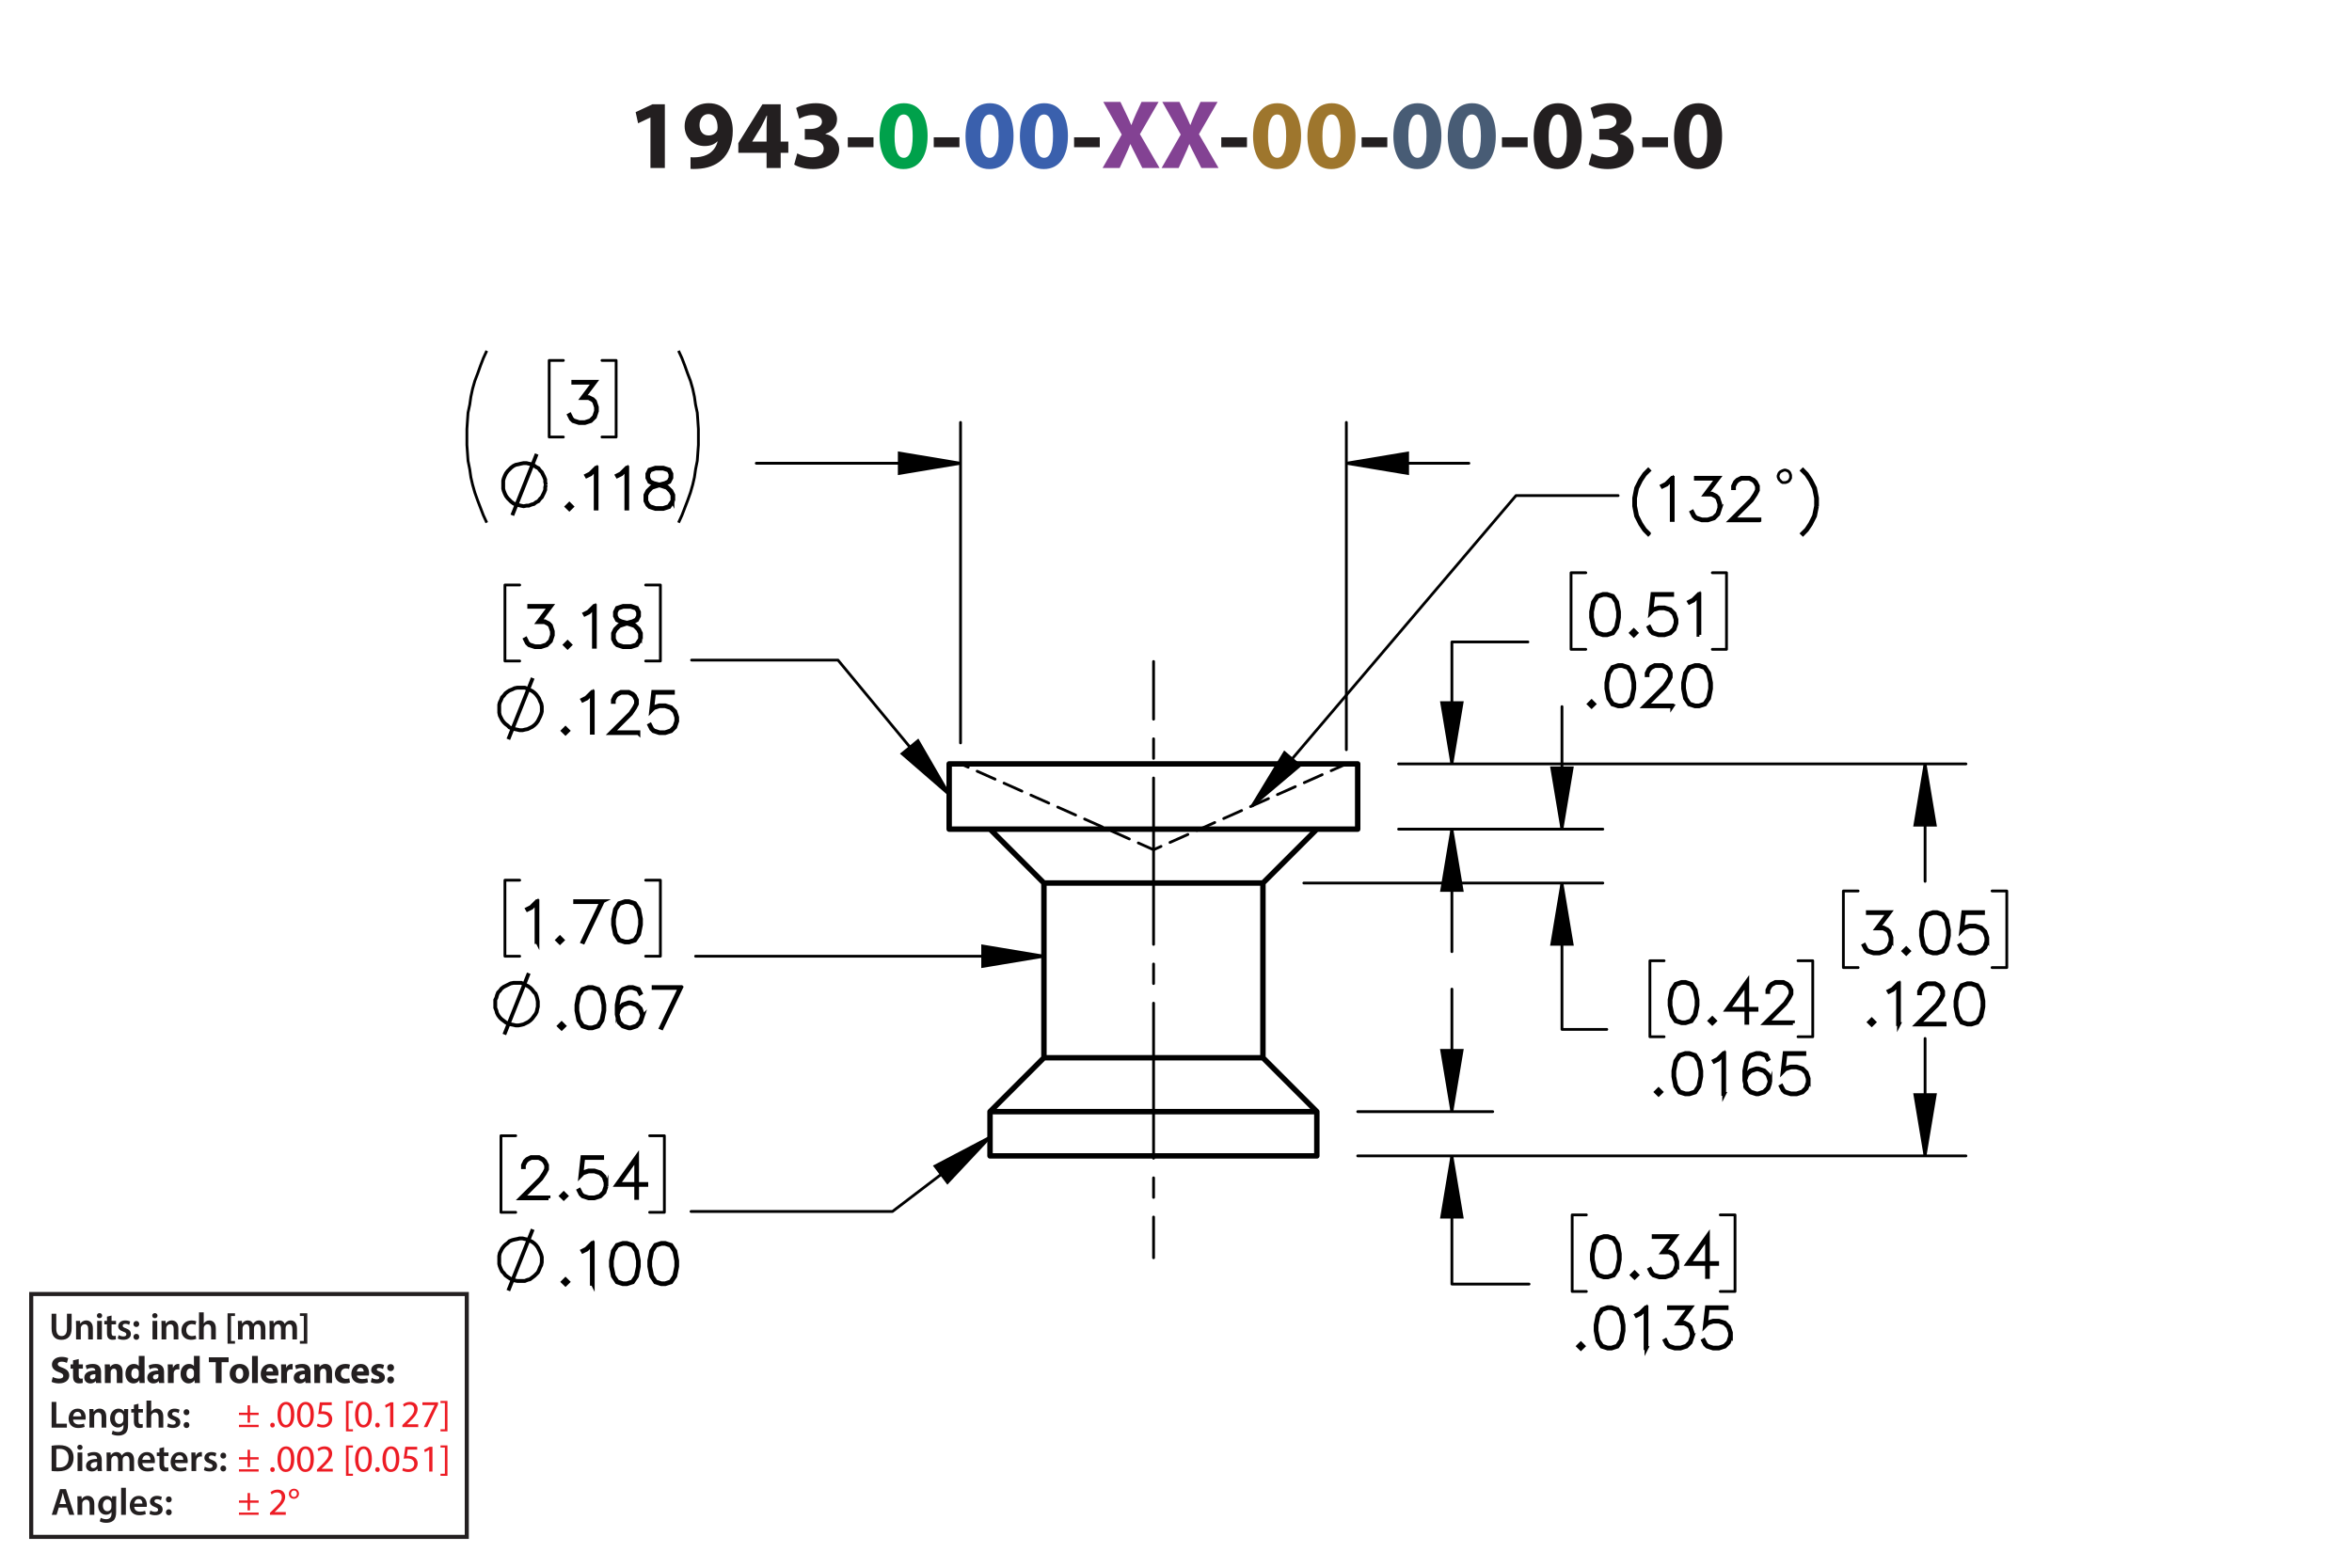 <?xml version="1.0" encoding="UTF-8"?><svg id="Layer_1" xmlns="http://www.w3.org/2000/svg" viewBox="0 0 432 288"><defs><style>.cls-1{stroke-dashoffset:35.712px;}.cls-1,.cls-2,.cls-3,.cls-4,.cls-5,.cls-6,.cls-7,.cls-8,.cls-9,.cls-10,.cls-11,.cls-12{stroke:#000;}.cls-1,.cls-2,.cls-3,.cls-4,.cls-5,.cls-7,.cls-8,.cls-9,.cls-10,.cls-11,.cls-13,.cls-12{fill:none;}.cls-1,.cls-3,.cls-4,.cls-5,.cls-8,.cls-9,.cls-10,.cls-11,.cls-12{stroke-linecap:round;stroke-linejoin:round;}.cls-1,.cls-4,.cls-5,.cls-7,.cls-8,.cls-9,.cls-10,.cls-11,.cls-12{stroke-width:.51px;}.cls-1,.cls-5,.cls-10,.cls-11{stroke-dasharray:0 0 0 0 43.2 3.6 3.6 3.6;}.cls-14{fill:#834293;}.cls-2{stroke-width:.7px;}.cls-2,.cls-6,.cls-7{stroke-miterlimit:10;}.cls-15{fill:#9e762d;}.cls-4{stroke-dashoffset:.216px;}.cls-4,.cls-8,.cls-12{stroke-dasharray:0 0 3.6 1.8;}.cls-5{stroke-dashoffset:33.84px;}.cls-6{stroke-width:.7px;}.cls-16{fill:#485c75;}.cls-17{fill:#00a14b;}.cls-8{stroke-dashoffset:2.1px;}.cls-18{fill:#ed1c24;}.cls-11{stroke-dashoffset:33.192px;}.cls-19{fill:#231f20;}.cls-20{fill:#3a60ad;}.cls-13{stroke:#231f20;stroke-width:.75px;}</style></defs><g><path class="cls-19" d="M119.469,21.588h-.036l-2.233,1.062-.45-2.053,3.097-1.44h2.269v11.704h-2.647v-9.273Z"/><path class="cls-19" d="M126.831,28.881c.342,.036,.648,.036,1.188,0,.828-.054,1.674-.288,2.305-.72,.756-.522,1.26-1.278,1.476-2.161l-.054-.018c-.522,.54-1.279,.846-2.341,.846-1.98,0-3.655-1.386-3.655-3.655,0-2.287,1.836-4.213,4.412-4.213,3.007,0,4.429,2.305,4.429,5.042,0,2.431-.774,4.213-2.053,5.383-1.116,1.008-2.647,1.566-4.465,1.639-.468,.036-.936,.018-1.242,0v-2.143Zm1.656-5.87c0,1.009,.54,1.873,1.657,1.873,.738,0,1.26-.36,1.512-.774,.09-.162,.144-.342,.144-.684,0-1.243-.468-2.467-1.71-2.467-.936,0-1.621,.828-1.603,2.052Z"/><path class="cls-19" d="M140.799,30.861v-2.791h-5.186v-1.782l4.429-7.13h3.349v6.86h1.404v2.052h-1.404v2.791h-2.593Zm0-4.843v-2.593c0-.703,.036-1.422,.09-2.179h-.072c-.378,.756-.684,1.44-1.081,2.179l-1.566,2.557v.036h2.629Z"/><path class="cls-19" d="M146.432,28.179c.486,.252,1.603,.72,2.719,.72,1.423,0,2.143-.685,2.143-1.567,0-1.152-1.152-1.674-2.359-1.674h-1.116v-1.962h1.062c.918-.018,2.089-.36,2.089-1.351,0-.702-.576-1.224-1.728-1.224-.955,0-1.962,.414-2.449,.702l-.558-1.981c.702-.45,2.106-.882,3.619-.882,2.502,0,3.889,1.315,3.889,2.917,0,1.243-.702,2.215-2.143,2.719v.036c1.404,.252,2.539,1.315,2.539,2.845,0,2.07-1.819,3.583-4.79,3.583-1.512,0-2.791-.397-3.475-.829l.558-2.052Z"/><path class="cls-19" d="M160.437,25.226v1.818h-4.717v-1.818h4.717Z"/><path class="cls-17" d="M170.375,24.956c0,3.619-1.458,6.104-4.447,6.104-3.025,0-4.357-2.719-4.375-6.032,0-3.385,1.44-6.067,4.465-6.067,3.133,0,4.357,2.791,4.357,5.996Zm-6.068,.072c-.018,2.683,.63,3.961,1.692,3.961s1.639-1.333,1.639-3.997c0-2.593-.558-3.961-1.657-3.961-1.008,0-1.692,1.278-1.674,3.997Z"/><path class="cls-19" d="M176.223,25.226v1.818h-4.718v-1.818h4.718Z"/><path class="cls-20" d="M186.16,24.956c0,3.619-1.458,6.104-4.447,6.104-3.025,0-4.357-2.719-4.375-6.032,0-3.385,1.44-6.067,4.465-6.067,3.133,0,4.357,2.791,4.357,5.996Zm-6.068,.072c-.018,2.683,.63,3.961,1.692,3.961s1.639-1.333,1.639-3.997c0-2.593-.558-3.961-1.657-3.961-1.008,0-1.692,1.278-1.674,3.997Z"/><path class="cls-20" d="M196.15,24.956c0,3.619-1.458,6.104-4.447,6.104-3.025,0-4.357-2.719-4.375-6.032,0-3.385,1.44-6.067,4.465-6.067,3.133,0,4.357,2.791,4.357,5.996Zm-6.068,.072c-.018,2.683,.63,3.961,1.692,3.961s1.639-1.333,1.639-3.997c0-2.593-.558-3.961-1.657-3.961-1.008,0-1.692,1.278-1.674,3.997Z"/><path class="cls-19" d="M201.999,25.226v1.818h-4.718v-1.818h4.718Z"/><path class="cls-14" d="M209.811,30.861l-1.098-2.197c-.45-.846-.738-1.476-1.081-2.179h-.036c-.252,.703-.558,1.333-.936,2.179l-1.008,2.197h-3.133l3.511-6.14-3.385-5.996h3.151l1.062,2.215c.36,.738,.63,1.333,.918,2.017h.036c.288-.774,.522-1.315,.829-2.017l1.026-2.215h3.133l-3.421,5.924,3.601,6.212h-3.169Z"/><path class="cls-14" d="M220.648,30.861l-1.099-2.197c-.45-.846-.738-1.476-1.08-2.179h-.036c-.252,.703-.558,1.333-.936,2.179l-1.008,2.197h-3.133l3.511-6.14-3.385-5.996h3.151l1.062,2.215c.36,.738,.631,1.333,.919,2.017h.035c.288-.774,.522-1.315,.829-2.017l1.025-2.215h3.134l-3.422,5.924,3.602,6.212h-3.169Z"/><path class="cls-19" d="M229.035,25.226v1.818h-4.718v-1.818h4.718Z"/><path class="cls-15" d="M238.972,24.956c0,3.619-1.458,6.104-4.447,6.104-3.024,0-4.357-2.719-4.375-6.032,0-3.385,1.44-6.067,4.465-6.067,3.133,0,4.357,2.791,4.357,5.996Zm-6.067,.072c-.019,2.683,.63,3.961,1.692,3.961s1.639-1.333,1.639-3.997c0-2.593-.559-3.961-1.657-3.961-1.008,0-1.692,1.278-1.674,3.997Z"/><path class="cls-15" d="M248.962,24.956c0,3.619-1.459,6.104-4.447,6.104-3.025,0-4.357-2.719-4.376-6.032,0-3.385,1.44-6.067,4.466-6.067,3.133,0,4.357,2.791,4.357,5.996Zm-6.068,.072c-.018,2.683,.631,3.961,1.692,3.961,1.062,0,1.639-1.333,1.639-3.997,0-2.593-.558-3.961-1.656-3.961-1.009,0-1.692,1.278-1.675,3.997Z"/><path class="cls-19" d="M254.81,25.226v1.818h-4.718v-1.818h4.718Z"/><path class="cls-16" d="M264.747,24.956c0,3.619-1.458,6.104-4.447,6.104-3.024,0-4.357-2.719-4.375-6.032,0-3.385,1.44-6.067,4.465-6.067,3.133,0,4.357,2.791,4.357,5.996Zm-6.067,.072c-.019,2.683,.63,3.961,1.692,3.961s1.639-1.333,1.639-3.997c0-2.593-.559-3.961-1.657-3.961-1.008,0-1.692,1.278-1.674,3.997Z"/><path class="cls-16" d="M274.737,24.956c0,3.619-1.458,6.104-4.447,6.104-3.024,0-4.357-2.719-4.375-6.032,0-3.385,1.44-6.067,4.465-6.067,3.133,0,4.357,2.791,4.357,5.996Zm-6.067,.072c-.019,2.683,.63,3.961,1.692,3.961s1.639-1.333,1.639-3.997c0-2.593-.559-3.961-1.657-3.961-1.008,0-1.692,1.278-1.674,3.997Z"/><path class="cls-19" d="M280.586,25.226v1.818h-4.718v-1.818h4.718Z"/><path class="cls-19" d="M290.523,24.956c0,3.619-1.459,6.104-4.447,6.104-3.025,0-4.357-2.719-4.376-6.032,0-3.385,1.44-6.067,4.466-6.067,3.133,0,4.357,2.791,4.357,5.996Zm-6.068,.072c-.018,2.683,.631,3.961,1.692,3.961,1.062,0,1.639-1.333,1.639-3.997,0-2.593-.558-3.961-1.656-3.961-1.009,0-1.692,1.278-1.675,3.997Z"/><path class="cls-19" d="M292.356,28.179c.486,.252,1.603,.72,2.719,.72,1.423,0,2.143-.685,2.143-1.567,0-1.152-1.152-1.674-2.358-1.674h-1.116v-1.962h1.062c.919-.018,2.089-.36,2.089-1.351,0-.702-.576-1.224-1.728-1.224-.954,0-1.962,.414-2.448,.702l-.559-1.981c.702-.45,2.106-.882,3.619-.882,2.503,0,3.89,1.315,3.89,2.917,0,1.243-.702,2.215-2.143,2.719v.036c1.404,.252,2.538,1.315,2.538,2.845,0,2.07-1.818,3.583-4.789,3.583-1.513,0-2.791-.397-3.476-.829l.559-2.052Z"/><path class="cls-19" d="M306.361,25.226v1.818h-4.718v-1.818h4.718Z"/><path class="cls-19" d="M316.299,24.956c0,3.619-1.459,6.104-4.447,6.104-3.025,0-4.357-2.719-4.376-6.032,0-3.385,1.44-6.067,4.466-6.067,3.133,0,4.357,2.791,4.357,5.996Zm-6.068,.072c-.018,2.683,.631,3.961,1.693,3.961,1.062,0,1.638-1.333,1.638-3.997,0-2.593-.558-3.961-1.656-3.961-1.008,0-1.692,1.278-1.675,3.997Z"/></g><g><g><path class="cls-19" d="M9.48,257.546h.862v3.999h1.94v.722h-2.802v-4.721Z"/><path class="cls-19" d="M13.429,260.803c.021,.616,.504,.883,1.05,.883,.399,0,.686-.057,.946-.154l.126,.596c-.294,.118-.701,.21-1.191,.21-1.106,0-1.758-.68-1.758-1.724,0-.945,.574-1.835,1.667-1.835,1.106,0,1.471,.911,1.471,1.66,0,.161-.014,.287-.028,.364h-2.283Zm1.498-.603c.007-.315-.133-.833-.708-.833-.532,0-.756,.483-.791,.833h1.498Z"/><path class="cls-19" d="M16.431,259.871c0-.392-.007-.721-.028-1.016h.756l.042,.512h.021c.147-.267,.518-.589,1.085-.589,.595,0,1.211,.386,1.211,1.464v2.024h-.861v-1.926c0-.49-.182-.861-.651-.861-.343,0-.581,.245-.672,.504-.028,.077-.035,.182-.035,.28v2.003h-.868v-2.396Z"/><path class="cls-19" d="M23.552,258.856c-.014,.231-.028,.512-.028,.981v1.934c0,.714-.147,1.226-.504,1.548-.357,.315-.848,.413-1.317,.413-.434,0-.896-.091-1.191-.273l.19-.651c.217,.126,.581,.26,.995,.26,.56,0,.981-.295,.981-1.03v-.294h-.014c-.196,.301-.546,.504-.995,.504-.847,0-1.45-.7-1.45-1.666,0-1.121,.729-1.801,1.548-1.801,.518,0,.827,.253,.987,.532h.014l.035-.455h.75Zm-.89,1.366c0-.077-.007-.161-.028-.231-.091-.315-.336-.553-.701-.553-.483,0-.84,.42-.84,1.113,0,.581,.294,1.051,.834,1.051,.322,0,.602-.21,.7-.519,.021-.091,.035-.21,.035-.309v-.553Z"/><path class="cls-19" d="M25.434,257.882v.974h.819v.644h-.819v1.506c0,.413,.112,.631,.441,.631,.147,0,.259-.021,.336-.042l.014,.658c-.126,.049-.35,.084-.624,.084-.315,0-.581-.105-.742-.28-.182-.196-.266-.505-.266-.953v-1.603h-.49v-.644h.49v-.77l.84-.203Z"/><path class="cls-19" d="M26.903,257.294h.868v2.031h.014c.105-.161,.245-.294,.427-.393,.168-.098,.371-.154,.588-.154,.581,0,1.19,.386,1.19,1.478v2.01h-.861v-1.912c0-.497-.182-.868-.658-.868-.336,0-.575,.224-.665,.483-.028,.069-.035,.161-.035,.259v2.038h-.868v-4.973Z"/><path class="cls-19" d="M30.865,261.476c.196,.119,.567,.245,.875,.245,.378,0,.546-.154,.546-.379,0-.231-.14-.35-.56-.497-.665-.231-.945-.596-.939-.994,0-.603,.497-1.072,1.289-1.072,.378,0,.708,.099,.903,.203l-.168,.609c-.147-.084-.42-.195-.721-.195-.308,0-.477,.146-.477,.356,0,.218,.161,.322,.596,.477,.616,.224,.903,.539,.91,1.044,0,.616-.483,1.065-1.387,1.065-.413,0-.784-.099-1.037-.238l.169-.623Z"/><path class="cls-19" d="M33.721,259.438c0-.322,.224-.554,.532-.554,.315,0,.525,.231,.532,.554,0,.315-.21,.546-.532,.546-.315,0-.532-.231-.532-.546Zm0,2.359c0-.321,.224-.553,.532-.553,.315,0,.525,.224,.532,.553,0,.309-.21,.547-.532,.547-.315,0-.532-.238-.532-.547Z"/></g><g><path class="cls-19" d="M9.48,265.591c.378-.064,.862-.099,1.373-.099,.882,0,1.492,.183,1.926,.547,.456,.371,.735,.932,.735,1.736,0,.841-.287,1.471-.735,1.877-.469,.428-1.218,.644-2.136,.644-.504,0-.882-.027-1.163-.062v-4.644Zm.862,3.999c.119,.021,.301,.021,.476,.021,1.121,.008,1.786-.609,1.786-1.807,.007-1.044-.595-1.639-1.674-1.639-.273,0-.469,.021-.588,.049v3.376Z"/><path class="cls-19" d="M15.165,265.885c0,.259-.19,.462-.49,.462-.287,0-.477-.203-.477-.462,0-.267,.196-.47,.483-.47,.294,0,.476,.203,.483,.47Zm-.917,4.363v-3.411h.868v3.411h-.868Z"/><path class="cls-19" d="M17.958,270.248l-.056-.378h-.021c-.21,.266-.567,.455-1.008,.455-.686,0-1.072-.497-1.072-1.016,0-.861,.763-1.296,2.024-1.289v-.056c0-.225-.091-.596-.693-.596-.336,0-.686,.105-.917,.253l-.168-.56c.252-.154,.693-.302,1.233-.302,1.092,0,1.408,.693,1.408,1.437v1.232c0,.308,.014,.609,.049,.819h-.777Zm-.112-1.667c-.609-.014-1.19,.119-1.19,.638,0,.336,.217,.49,.49,.49,.343,0,.595-.225,.672-.47,.021-.062,.028-.133,.028-.189v-.47Z"/><path class="cls-19" d="M19.595,267.853c0-.392-.007-.721-.028-1.016h.743l.035,.505h.021c.169-.267,.477-.582,1.051-.582,.448,0,.798,.253,.945,.631h.014c.119-.19,.259-.329,.42-.428,.189-.133,.406-.203,.686-.203,.567,0,1.142,.386,1.142,1.478v2.01h-.841v-1.884c0-.567-.196-.903-.609-.903-.294,0-.511,.21-.602,.455-.021,.084-.042,.189-.042,.287v2.045h-.841v-1.975c0-.477-.189-.812-.588-.812-.322,0-.54,.252-.617,.49-.035,.084-.049,.182-.049,.279v2.018h-.84v-2.396Z"/><path class="cls-19" d="M26.141,268.784c.021,.616,.504,.883,1.05,.883,.399,0,.686-.057,.946-.154l.126,.596c-.294,.118-.701,.21-1.191,.21-1.106,0-1.758-.68-1.758-1.724,0-.945,.574-1.835,1.667-1.835,1.106,0,1.471,.911,1.471,1.66,0,.161-.014,.287-.028,.364h-2.283Zm1.498-.603c.007-.315-.133-.833-.708-.833-.532,0-.756,.483-.791,.833h1.498Z"/><path class="cls-19" d="M30.13,265.863v.974h.819v.644h-.819v1.506c0,.413,.112,.631,.441,.631,.147,0,.259-.021,.336-.042l.014,.658c-.126,.049-.35,.084-.624,.084-.315,0-.581-.105-.742-.28-.182-.196-.266-.505-.266-.953v-1.603h-.49v-.644h.49v-.77l.84-.203Z"/><path class="cls-19" d="M32.167,268.784c.021,.616,.504,.883,1.05,.883,.399,0,.686-.057,.946-.154l.126,.596c-.294,.118-.701,.21-1.191,.21-1.106,0-1.758-.68-1.758-1.724,0-.945,.574-1.835,1.667-1.835,1.106,0,1.471,.911,1.471,1.66,0,.161-.014,.287-.028,.364h-2.283Zm1.498-.603c.007-.315-.133-.833-.708-.833-.532,0-.756,.483-.791,.833h1.498Z"/><path class="cls-19" d="M35.17,267.937c0-.462-.007-.791-.028-1.1h.75l.028,.651h.028c.168-.483,.567-.729,.932-.729,.084,0,.133,.008,.203,.021v.812c-.07-.014-.147-.028-.252-.028-.413,0-.693,.267-.77,.651-.014,.077-.028,.168-.028,.267v1.765h-.861v-2.312Z"/><path class="cls-19" d="M37.62,269.457c.196,.119,.567,.245,.875,.245,.378,0,.546-.154,.546-.379,0-.231-.14-.35-.56-.497-.665-.231-.945-.596-.939-.994,0-.603,.497-1.072,1.289-1.072,.378,0,.708,.099,.903,.203l-.168,.609c-.147-.084-.42-.195-.721-.195-.308,0-.477,.146-.477,.356,0,.218,.161,.322,.596,.477,.616,.224,.903,.539,.91,1.044,0,.616-.483,1.065-1.387,1.065-.413,0-.784-.099-1.037-.238l.169-.623Z"/><path class="cls-19" d="M40.476,267.419c0-.322,.224-.554,.532-.554,.315,0,.525,.231,.532,.554,0,.315-.21,.546-.532,.546-.315,0-.532-.231-.532-.546Zm0,2.359c0-.321,.224-.553,.532-.553,.315,0,.525,.224,.532,.553,0,.309-.21,.547-.532,.547-.315,0-.532-.238-.532-.547Z"/></g><g><path class="cls-19" d="M9.691,252.973c.288,.147,.729,.294,1.184,.294,.49,0,.749-.203,.749-.511,0-.295-.224-.463-.791-.666-.784-.273-1.295-.707-1.295-1.394,0-.806,.672-1.422,1.786-1.422,.532,0,.924,.112,1.205,.238l-.238,.861c-.189-.091-.525-.224-.988-.224-.462,0-.686,.21-.686,.455,0,.301,.266,.435,.875,.665,.834,.309,1.226,.742,1.226,1.408,0,.791-.609,1.464-1.905,1.464-.539,0-1.071-.141-1.337-.287l.217-.883Z"/><path class="cls-19" d="M14.459,249.667v.981h.764v.784h-.764v1.24c0,.413,.098,.602,.42,.602,.133,0,.238-.014,.315-.027l.007,.805c-.14,.057-.392,.092-.693,.092-.343,0-.63-.119-.798-.294-.196-.203-.294-.533-.294-1.016v-1.401h-.455v-.784h.455v-.742l1.044-.238Z"/><path class="cls-19" d="M17.651,254.072l-.064-.343h-.021c-.224,.273-.574,.42-.981,.42-.693,0-1.106-.504-1.106-1.051,0-.89,.798-1.316,2.01-1.31v-.049c0-.183-.098-.441-.624-.441-.35,0-.721,.119-.945,.259l-.196-.686c.238-.133,.708-.301,1.331-.301,1.142,0,1.506,.673,1.506,1.478v1.191c0,.329,.014,.644,.049,.833h-.96Zm-.127-1.618c-.56-.007-.994,.126-.994,.54,0,.273,.182,.405,.42,.405,.266,0,.483-.175,.553-.392,.014-.056,.021-.119,.021-.183v-.371Z"/><path class="cls-19" d="M19.267,251.74c0-.428-.014-.792-.028-1.093h.924l.049,.469h.021c.14-.217,.49-.546,1.058-.546,.701,0,1.226,.462,1.226,1.471v2.031h-1.065v-1.898c0-.44-.154-.742-.539-.742-.294,0-.469,.203-.54,.399-.028,.064-.042,.168-.042,.267v1.975h-1.065v-2.332Z"/><path class="cls-19" d="M26.556,249.1v3.95c0,.385,.014,.791,.028,1.022h-.945l-.049-.504h-.014c-.217,.385-.63,.581-1.072,.581-.812,0-1.464-.693-1.464-1.758-.007-1.156,.714-1.821,1.534-1.821,.42,0,.749,.147,.903,.386h.014v-1.856h1.065Zm-1.065,2.998c0-.057-.007-.134-.014-.19-.063-.287-.294-.525-.624-.525-.483,0-.735,.435-.735,.974,0,.581,.287,.945,.729,.945,.308,0,.553-.21,.616-.511,.021-.077,.028-.154,.028-.245v-.448Z"/><path class="cls-19" d="M29.222,254.072l-.064-.343h-.021c-.224,.273-.574,.42-.981,.42-.693,0-1.106-.504-1.106-1.051,0-.89,.798-1.316,2.01-1.31v-.049c0-.183-.098-.441-.624-.441-.35,0-.721,.119-.945,.259l-.196-.686c.238-.133,.708-.301,1.331-.301,1.142,0,1.506,.673,1.506,1.478v1.191c0,.329,.014,.644,.049,.833h-.96Zm-.127-1.618c-.56-.007-.994,.126-.994,.54,0,.273,.182,.405,.42,.405,.266,0,.483-.175,.553-.392,.014-.056,.021-.119,.021-.183v-.371Z"/><path class="cls-19" d="M30.838,251.775c0-.505-.014-.834-.028-1.128h.917l.035,.63h.028c.175-.497,.595-.707,.924-.707,.098,0,.147,0,.224,.014v1.002c-.077-.014-.168-.028-.287-.028-.392,0-.658,.21-.729,.54-.014,.069-.021,.153-.021,.237v1.737h-1.065v-2.297Z"/><path class="cls-19" d="M36.685,249.1v3.95c0,.385,.014,.791,.028,1.022h-.945l-.049-.504h-.014c-.217,.385-.63,.581-1.072,.581-.812,0-1.464-.693-1.464-1.758-.007-1.156,.714-1.821,1.534-1.821,.42,0,.749,.147,.903,.386h.014v-1.856h1.065Zm-1.065,2.998c0-.057-.007-.134-.014-.19-.063-.287-.294-.525-.624-.525-.483,0-.735,.435-.735,.974,0,.581,.287,.945,.729,.945,.308,0,.553-.21,.616-.511,.021-.077,.028-.154,.028-.245v-.448Z"/><path class="cls-19" d="M39.63,250.248h-1.268v-.896h3.628v.896h-1.289v3.824h-1.072v-3.824Z"/><path class="cls-19" d="M45.77,252.321c0,1.254-.89,1.828-1.807,1.828-1.002,0-1.772-.658-1.772-1.765,0-1.107,.729-1.815,1.828-1.815,1.051,0,1.751,.722,1.751,1.751Zm-2.479,.035c0,.588,.245,1.029,.701,1.029,.413,0,.679-.413,.679-1.029,0-.512-.196-1.029-.679-1.029-.511,0-.701,.525-.701,1.029Z"/><path class="cls-19" d="M46.294,249.1h1.065v4.973h-1.065v-4.973Z"/><path class="cls-19" d="M48.905,252.699c.035,.441,.469,.651,.967,.651,.364,0,.658-.049,.945-.14l.14,.722c-.35,.14-.777,.21-1.24,.21-1.163,0-1.828-.673-1.828-1.744,0-.868,.54-1.828,1.73-1.828,1.107,0,1.527,.861,1.527,1.709,0,.182-.021,.343-.035,.42h-2.206Zm1.254-.729c0-.259-.112-.693-.603-.693-.448,0-.63,.406-.658,.693h1.261Z"/><path class="cls-19" d="M51.648,251.775c0-.505-.014-.834-.028-1.128h.917l.035,.63h.028c.175-.497,.595-.707,.924-.707,.098,0,.147,0,.224,.014v1.002c-.077-.014-.168-.028-.287-.028-.392,0-.658,.21-.729,.54-.014,.069-.021,.153-.021,.237v1.737h-1.065v-2.297Z"/><path class="cls-19" d="M56.123,254.072l-.064-.343h-.021c-.224,.273-.574,.42-.981,.42-.693,0-1.106-.504-1.106-1.051,0-.89,.798-1.316,2.01-1.31v-.049c0-.183-.098-.441-.624-.441-.35,0-.721,.119-.945,.259l-.196-.686c.238-.133,.708-.301,1.331-.301,1.142,0,1.506,.673,1.506,1.478v1.191c0,.329,.014,.644,.049,.833h-.96Zm-.127-1.618c-.56-.007-.994,.126-.994,.54,0,.273,.182,.405,.42,.405,.266,0,.483-.175,.553-.392,.014-.056,.021-.119,.021-.183v-.371Z"/><path class="cls-19" d="M57.739,251.74c0-.428-.014-.792-.028-1.093h.924l.049,.469h.021c.14-.217,.49-.546,1.058-.546,.701,0,1.226,.462,1.226,1.471v2.031h-1.065v-1.898c0-.44-.154-.742-.539-.742-.294,0-.469,.203-.54,.399-.028,.064-.042,.168-.042,.267v1.975h-1.065v-2.332Z"/><path class="cls-19" d="M64.278,253.988c-.189,.084-.546,.154-.953,.154-1.106,0-1.814-.673-1.814-1.751,0-1.002,.686-1.821,1.961-1.821,.28,0,.588,.049,.812,.133l-.168,.792c-.126-.057-.315-.105-.595-.105-.56,0-.924,.399-.917,.96,0,.63,.42,.959,.939,.959,.252,0,.448-.042,.609-.104l.126,.784Z"/><path class="cls-19" d="M65.551,252.699c.035,.441,.469,.651,.967,.651,.364,0,.658-.049,.945-.14l.14,.722c-.35,.14-.777,.21-1.24,.21-1.163,0-1.828-.673-1.828-1.744,0-.868,.54-1.828,1.73-1.828,1.107,0,1.527,.861,1.527,1.709,0,.182-.021,.343-.035,.42h-2.206Zm1.254-.729c0-.259-.112-.693-.603-.693-.448,0-.63,.406-.658,.693h1.261Z"/><path class="cls-19" d="M68.288,253.141c.196,.119,.602,.259,.917,.259,.322,0,.455-.111,.455-.287,0-.175-.105-.259-.504-.392-.707-.238-.981-.623-.974-1.029,0-.638,.546-1.121,1.394-1.121,.399,0,.756,.091,.966,.196l-.189,.735c-.154-.084-.448-.196-.742-.196-.259,0-.406,.105-.406,.28,0,.161,.133,.245,.553,.393,.651,.224,.924,.553,.932,1.058,0,.637-.504,1.106-1.485,1.106-.448,0-.848-.099-1.107-.238l.19-.764Z"/><path class="cls-19" d="M71.122,251.25c0-.379,.259-.644,.63-.644s.616,.259,.624,.644c0,.364-.252,.637-.63,.637-.364,0-.624-.273-.624-.637Zm0,2.262c0-.371,.259-.644,.63-.644s.616,.267,.624,.644c0,.364-.252,.638-.63,.638-.364,0-.624-.273-.624-.638Z"/></g><g><path class="cls-18" d="M45.923,258.166v1.365h1.583v.421h-1.583v1.4h-.448v-1.4h-1.583v-.421h1.583v-1.365h.448Zm1.583,3.586v.42h-3.614v-.42h3.614Z"/><path class="cls-18" d="M49.632,261.808c0-.259,.175-.441,.42-.441,.246,0,.414,.183,.414,.441,0,.252-.161,.441-.42,.441-.245,0-.413-.19-.413-.441Z"/><path class="cls-18" d="M54.058,259.847c0,1.548-.574,2.402-1.583,2.402-.889,0-1.492-.834-1.506-2.34,0-1.526,.659-2.367,1.583-2.367,.96,0,1.506,.855,1.506,2.305Zm-2.472,.07c0,1.184,.364,1.855,.924,1.855,.63,0,.932-.735,.932-1.897,0-1.121-.287-1.856-.925-1.856-.539,0-.931,.658-.931,1.898Z"/><path class="cls-18" d="M57.648,259.847c0,1.548-.574,2.402-1.583,2.402-.889,0-1.492-.834-1.506-2.34,0-1.526,.659-2.367,1.583-2.367,.96,0,1.506,.855,1.506,2.305Zm-2.472,.07c0,1.184,.364,1.855,.924,1.855,.63,0,.932-.735,.932-1.897,0-1.121-.287-1.856-.925-1.856-.539,0-.931,.658-.931,1.898Z"/><path class="cls-18" d="M60.931,258.138h-1.737l-.175,1.17c.105-.015,.203-.028,.371-.028,.35,0,.701,.077,.981,.245,.357,.203,.651,.596,.651,1.17,0,.89-.707,1.555-1.695,1.555-.497,0-.917-.141-1.135-.28l.154-.469c.189,.111,.56,.252,.974,.252,.581,0,1.079-.379,1.079-.988-.007-.588-.399-1.008-1.31-1.008-.259,0-.462,.027-.63,.049l.294-2.186h2.178v.519Z"/><path class="cls-18" d="M63.547,262.956v-5.582h1.282v.386h-.805v4.811h.805v.385h-1.282Z"/><path class="cls-18" d="M68.302,259.847c0,1.548-.574,2.402-1.583,2.402-.889,0-1.492-.834-1.506-2.34,0-1.526,.659-2.367,1.583-2.367,.96,0,1.506,.855,1.506,2.305Zm-2.472,.07c0,1.184,.364,1.855,.924,1.855,.63,0,.932-.735,.932-1.897,0-1.121-.287-1.856-.925-1.856-.539,0-.931,.658-.931,1.898Z"/><path class="cls-18" d="M68.916,261.808c0-.259,.175-.441,.42-.441,.245,0,.413,.183,.413,.441,0,.252-.161,.441-.42,.441-.245,0-.413-.19-.413-.441Z"/><path class="cls-18" d="M71.654,258.193h-.014l-.791,.428-.119-.47,.995-.532h.525v4.553h-.595v-3.978Z"/><path class="cls-18" d="M73.907,262.172v-.378l.483-.47c1.163-1.106,1.688-1.694,1.695-2.381,0-.463-.224-.89-.903-.89-.413,0-.756,.21-.966,.385l-.196-.434c.315-.267,.763-.463,1.289-.463,.981,0,1.394,.673,1.394,1.324,0,.841-.609,1.52-1.569,2.444l-.364,.336v.014h2.045v.512h-2.907Z"/><path class="cls-18" d="M80.454,257.619v.406l-1.982,4.146h-.637l1.975-4.027v-.014h-2.227v-.512h2.872Z"/><path class="cls-18" d="M82.188,257.367v5.589h-1.281v-.385h.805v-4.818h-.805v-.386h1.281Z"/></g><g><path class="cls-18" d="M45.923,266.336v1.365h1.583v.421h-1.583v1.4h-.448v-1.4h-1.583v-.421h1.583v-1.365h.448Zm1.583,3.586v.42h-3.614v-.42h3.614Z"/><path class="cls-18" d="M49.632,269.978c0-.259,.175-.441,.42-.441,.246,0,.414,.183,.414,.441,0,.252-.161,.441-.42,.441-.245,0-.413-.19-.413-.441Z"/><path class="cls-18" d="M54.058,268.017c0,1.548-.574,2.402-1.583,2.402-.889,0-1.492-.834-1.506-2.34,0-1.526,.659-2.367,1.583-2.367,.96,0,1.506,.855,1.506,2.305Zm-2.472,.07c0,1.184,.364,1.855,.924,1.855,.63,0,.932-.735,.932-1.897,0-1.121-.287-1.856-.925-1.856-.539,0-.931,.658-.931,1.898Z"/><path class="cls-18" d="M57.648,268.017c0,1.548-.574,2.402-1.583,2.402-.889,0-1.492-.834-1.506-2.34,0-1.526,.659-2.367,1.583-2.367,.96,0,1.506,.855,1.506,2.305Zm-2.472,.07c0,1.184,.364,1.855,.924,1.855,.63,0,.932-.735,.932-1.897,0-1.121-.287-1.856-.925-1.856-.539,0-.931,.658-.931,1.898Z"/><path class="cls-18" d="M58.213,270.342v-.378l.483-.47c1.163-1.106,1.688-1.694,1.695-2.381,0-.463-.224-.89-.903-.89-.413,0-.756,.21-.966,.385l-.196-.434c.315-.267,.763-.463,1.289-.463,.981,0,1.394,.673,1.394,1.324,0,.841-.609,1.52-1.569,2.444l-.364,.336v.014h2.045v.512h-2.907Z"/><path class="cls-18" d="M63.547,271.126v-5.582h1.282v.386h-.805v4.811h.805v.385h-1.282Z"/><path class="cls-18" d="M68.302,268.017c0,1.548-.574,2.402-1.583,2.402-.889,0-1.492-.834-1.506-2.34,0-1.526,.659-2.367,1.583-2.367,.96,0,1.506,.855,1.506,2.305Zm-2.472,.07c0,1.184,.364,1.855,.924,1.855,.63,0,.932-.735,.932-1.897,0-1.121-.287-1.856-.925-1.856-.539,0-.931,.658-.931,1.898Z"/><path class="cls-18" d="M68.916,269.978c0-.259,.175-.441,.42-.441,.245,0,.413,.183,.413,.441,0,.252-.161,.441-.42,.441-.245,0-.413-.19-.413-.441Z"/><path class="cls-18" d="M73.342,268.017c0,1.548-.574,2.402-1.583,2.402-.889,0-1.492-.834-1.506-2.34,0-1.526,.659-2.367,1.583-2.367,.96,0,1.506,.855,1.506,2.305Zm-2.472,.07c0,1.184,.364,1.855,.924,1.855,.63,0,.932-.735,.932-1.897,0-1.121-.287-1.856-.925-1.856-.539,0-.931,.658-.931,1.898Z"/><path class="cls-18" d="M76.624,266.308h-1.737l-.175,1.17c.105-.015,.203-.028,.371-.028,.35,0,.701,.077,.981,.245,.357,.203,.651,.596,.651,1.17,0,.89-.707,1.555-1.695,1.555-.497,0-.917-.141-1.135-.28l.154-.469c.189,.111,.56,.252,.974,.252,.581,0,1.079-.379,1.079-.988-.007-.588-.399-1.008-1.31-1.008-.259,0-.462,.027-.63,.049l.294-2.186h2.178v.519Z"/><path class="cls-18" d="M78.835,266.363h-.014l-.791,.428-.119-.47,.995-.532h.525v4.553h-.595v-3.978Z"/><path class="cls-18" d="M82.188,265.537v5.589h-1.281v-.385h.805v-4.818h-.805v-.386h1.281Z"/></g><g><path class="cls-19" d="M10.799,276.953l-.406,1.338h-.89l1.513-4.721h1.1l1.534,4.721h-.925l-.427-1.338h-1.498Zm1.352-.651l-.371-1.162c-.091-.287-.168-.609-.238-.883h-.014c-.07,.273-.14,.603-.224,.883l-.364,1.162h1.211Z"/><path class="cls-19" d="M14.235,275.896c0-.392-.007-.721-.028-1.016h.756l.043,.512h.021c.147-.267,.518-.589,1.085-.589,.595,0,1.211,.386,1.211,1.464v2.024h-.861v-1.926c0-.49-.182-.861-.651-.861-.343,0-.582,.245-.672,.504-.028,.077-.035,.182-.035,.28v2.003h-.868v-2.396Z"/><path class="cls-19" d="M21.356,274.88c-.014,.231-.028,.512-.028,.981v1.934c0,.714-.147,1.226-.504,1.548-.357,.315-.848,.413-1.317,.413-.434,0-.896-.091-1.191-.273l.19-.651c.217,.126,.581,.26,.995,.26,.56,0,.981-.295,.981-1.03v-.294h-.014c-.196,.301-.546,.504-.995,.504-.847,0-1.45-.7-1.45-1.666,0-1.121,.729-1.801,1.548-1.801,.518,0,.827,.253,.987,.532h.014l.035-.455h.75Zm-.89,1.366c0-.077-.007-.161-.028-.231-.091-.315-.336-.553-.701-.553-.483,0-.84,.42-.84,1.113,0,.581,.294,1.051,.834,1.051,.322,0,.602-.21,.7-.519,.021-.091,.035-.21,.035-.309v-.553Z"/><path class="cls-19" d="M22.25,273.318h.868v4.973h-.868v-4.973Z"/><path class="cls-19" d="M24.659,276.827c.021,.616,.504,.883,1.05,.883,.399,0,.686-.057,.946-.154l.126,.596c-.294,.118-.701,.21-1.191,.21-1.106,0-1.758-.68-1.758-1.724,0-.945,.574-1.835,1.667-1.835,1.106,0,1.471,.911,1.471,1.66,0,.161-.014,.287-.028,.364h-2.283Zm1.498-.603c.007-.315-.133-.833-.708-.833-.532,0-.756,.483-.791,.833h1.498Z"/><path class="cls-19" d="M27.619,277.5c.196,.119,.567,.245,.875,.245,.378,0,.546-.154,.546-.379,0-.231-.14-.35-.56-.497-.665-.231-.945-.596-.939-.994,0-.603,.497-1.072,1.289-1.072,.378,0,.708,.099,.903,.203l-.168,.609c-.147-.084-.42-.195-.721-.195-.308,0-.477,.146-.477,.356,0,.218,.161,.322,.596,.477,.616,.224,.903,.539,.91,1.044,0,.616-.483,1.065-1.387,1.065-.413,0-.784-.099-1.037-.238l.169-.623Z"/><path class="cls-19" d="M30.475,275.462c0-.322,.224-.554,.532-.554,.315,0,.525,.231,.532,.554,0,.315-.21,.546-.532,.546-.315,0-.532-.231-.532-.546Zm0,2.359c0-.321,.224-.553,.532-.553,.315,0,.525,.224,.532,.553,0,.309-.21,.547-.532,.547-.315,0-.532-.238-.532-.547Z"/></g><g><path class="cls-18" d="M45.923,274.285v1.365h1.583v.421h-1.583v1.4h-.448v-1.4h-1.583v-.421h1.583v-1.365h.448Zm1.583,3.586v.42h-3.614v-.42h3.614Z"/><path class="cls-18" d="M49.583,278.291v-.378l.483-.47c1.163-1.106,1.688-1.694,1.695-2.381,0-.463-.224-.89-.903-.89-.413,0-.756,.21-.966,.385l-.196-.434c.315-.267,.763-.463,1.289-.463,.981,0,1.394,.673,1.394,1.324,0,.841-.609,1.52-1.569,2.444l-.364,.336v.014h2.045v.512h-2.907Z"/><path class="cls-18" d="M54.917,274.404c0,.567-.455,.939-.939,.939-.546,0-.917-.413-.917-.904-.007-.539,.413-.945,.932-.945,.574,0,.924,.435,.924,.911Zm-1.478,.034c0,.322,.238,.575,.546,.575,.315,0,.553-.26,.553-.603,0-.26-.154-.589-.553-.589-.364,0-.546,.315-.546,.616Z"/></g><rect class="cls-13" x="5.735" y="237.725" width="80" height="44.612"/><g><path class="cls-19" d="M10.335,241.343v2.753c0,.924,.385,1.352,.967,1.352,.623,0,.995-.428,.995-1.352v-2.753h.861v2.696c0,1.457-.75,2.102-1.884,2.102-1.092,0-1.8-.609-1.8-2.094v-2.704h.861Z"/><path class="cls-19" d="M13.974,243.668c0-.392-.007-.721-.028-1.016h.756l.042,.512h.021c.147-.267,.518-.589,1.085-.589,.595,0,1.211,.386,1.211,1.464v2.024h-.861v-1.926c0-.49-.182-.861-.651-.861-.343,0-.581,.245-.672,.504-.028,.077-.035,.182-.035,.28v2.003h-.868v-2.396Z"/><path class="cls-19" d="M18.763,241.7c0,.259-.19,.462-.49,.462-.287,0-.477-.203-.477-.462,0-.267,.196-.47,.483-.47,.294,0,.476,.203,.483,.47Zm-.917,4.363v-3.411h.868v3.411h-.868Z"/><path class="cls-19" d="M20.491,241.679v.974h.819v.644h-.819v1.506c0,.413,.112,.631,.441,.631,.147,0,.259-.021,.336-.043l.014,.659c-.126,.049-.35,.084-.624,.084-.315,0-.581-.105-.742-.28-.182-.196-.266-.505-.266-.953v-1.603h-.49v-.644h.49v-.77l.84-.203Z"/><path class="cls-19" d="M21.786,245.273c.196,.118,.567,.245,.875,.245,.378,0,.546-.154,.546-.379,0-.231-.14-.35-.56-.497-.665-.231-.945-.595-.939-.994,0-.603,.497-1.072,1.289-1.072,.378,0,.708,.099,.903,.203l-.168,.609c-.147-.084-.42-.195-.721-.195-.308,0-.477,.146-.477,.356,0,.218,.161,.322,.596,.477,.616,.224,.903,.539,.91,1.044,0,.616-.483,1.065-1.387,1.065-.413,0-.784-.099-1.037-.238l.169-.623Z"/><path class="cls-19" d="M24.509,243.234c0-.322,.224-.554,.532-.554,.315,0,.525,.231,.532,.554,0,.315-.21,.546-.532,.546-.315,0-.532-.231-.532-.546Zm0,2.359c0-.321,.224-.553,.532-.553,.315,0,.525,.224,.532,.553,0,.309-.21,.547-.532,.547-.315,0-.532-.238-.532-.547Z"/><path class="cls-19" d="M28.93,241.7c0,.259-.19,.462-.49,.462-.287,0-.477-.203-.477-.462,0-.267,.196-.47,.483-.47,.294,0,.476,.203,.483,.47Zm-.917,4.363v-3.411h.868v3.411h-.868Z"/><path class="cls-19" d="M29.672,243.668c0-.392-.007-.721-.028-1.016h.756l.043,.512h.021c.147-.267,.518-.589,1.085-.589,.595,0,1.211,.386,1.211,1.464v2.024h-.861v-1.926c0-.49-.182-.861-.651-.861-.343,0-.582,.245-.672,.504-.028,.077-.035,.182-.035,.28v2.003h-.868v-2.396Z"/><path class="cls-19" d="M36.05,245.958c-.182,.084-.54,.176-.967,.176-1.065,0-1.758-.68-1.758-1.737,0-1.022,.7-1.821,1.898-1.821,.315,0,.637,.07,.834,.161l-.154,.644c-.14-.062-.343-.133-.651-.133-.659,0-1.051,.483-1.044,1.106,0,.7,.456,1.1,1.044,1.1,.301,0,.511-.064,.679-.133l.119,.637Z"/><path class="cls-19" d="M36.553,241.091h.868v2.031h.014c.105-.161,.245-.294,.427-.393,.168-.098,.371-.154,.588-.154,.581,0,1.19,.386,1.19,1.478v2.01h-.861v-1.912c0-.497-.182-.868-.658-.868-.336,0-.575,.224-.665,.483-.028,.069-.035,.161-.035,.259v2.038h-.868v-4.973Z"/><path class="cls-19" d="M41.795,246.848v-5.582h1.366v.497h-.728v4.595h.728v.49h-1.366Z"/><path class="cls-19" d="M43.713,243.668c0-.392-.007-.721-.028-1.016h.743l.035,.505h.021c.169-.267,.477-.582,1.051-.582,.448,0,.798,.253,.945,.631h.014c.119-.19,.259-.329,.42-.428,.189-.133,.406-.203,.686-.203,.567,0,1.142,.386,1.142,1.478v2.01h-.841v-1.884c0-.567-.196-.903-.609-.903-.294,0-.511,.21-.602,.455-.021,.084-.042,.189-.042,.287v2.045h-.841v-1.975c0-.477-.189-.812-.588-.812-.322,0-.54,.252-.617,.49-.035,.084-.049,.182-.049,.28v2.017h-.84v-2.396Z"/><path class="cls-19" d="M49.517,243.668c0-.392-.007-.721-.028-1.016h.743l.035,.505h.021c.168-.267,.476-.582,1.05-.582,.448,0,.798,.253,.945,.631h.014c.119-.19,.259-.329,.42-.428,.189-.133,.406-.203,.686-.203,.567,0,1.142,.386,1.142,1.478v2.01h-.84v-1.884c0-.567-.196-.903-.609-.903-.294,0-.511,.21-.602,.455-.021,.084-.042,.189-.042,.287v2.045h-.841v-1.975c0-.477-.189-.812-.588-.812-.322,0-.54,.252-.617,.49-.035,.084-.049,.182-.049,.28v2.017h-.84v-2.396Z"/><path class="cls-19" d="M56.44,241.259v5.589h-1.359v-.497h.721v-4.595h-.721v-.497h1.359Z"/></g></g><g><g><path class="cls-6" d="M297.365,113.457l-.351,1.785-.741,1.099-1.102,.355h-.731l-1.102-.355-.735-1.099-.356-1.785v-1.085l.356-1.785,.735-1.1,1.102-.365h.731l1.102,.365,.741,1.1,.351,1.785v1.085Zm-.158-.024v-1.036l-.355-1.75-.677-1.02-1.022-.34h-.686l-1.022,.34-.682,1.02-.352,1.75v1.036l.352,1.75,.682,1.02,1.022,.34h.686l1.022-.34,.677-1.02,.355-1.75Z"/><path class="cls-6" d="M300.546,116.272l-.464,.454-.465-.454,.465-.463,.464,.463Zm-.222,0l-.242-.242-.242,.242,.242,.242,.242-.242Z"/><path class="cls-6" d="M307.917,114.517l-.36,1.089-.741,.734-1.092,.355h-1.082l-1.092-.355-.385-.374-.355-.715,.143-.079,.351,.695,.326,.335,1.032,.34h1.043l1.032-.34,.677-.681,.346-1.03v-.685l-.346-1.03-.677-.675-1.032-.345h-1.043l-1.032,.345-.494,.507,.381-3.485h3.616v.163h-3.473l-.321,2.874,.212-.202,1.092-.36h1.082l1.092,.36,.741,.739,.36,1.089v.73Z"/><path class="cls-6" d="M312.132,116.626h-.163v-7.232l-.929,.941-.722,.35-.079-.138,.696-.355,1.082-1.07h.114v7.503Z"/></g><g><path class="cls-6" d="M292.796,129.337l-.464,.454-.465-.454,.465-.463,.464,.463Zm-.222,0l-.242-.242-.242,.242,.242,.242,.242-.242Z"/><path class="cls-6" d="M300.17,126.522l-.351,1.785-.742,1.099-1.102,.355h-.731l-1.103-.355-.736-1.099-.355-1.785v-1.085l.355-1.785,.736-1.1,1.103-.365h.731l1.102,.365,.742,1.1,.351,1.785v1.085Zm-.158-.024v-1.036l-.355-1.75-.678-1.02-1.022-.34h-.688l-1.022,.34-.683,1.02-.351,1.75v1.036l.351,1.75,.683,1.02,1.022,.34h.688l1.022-.34,.678-1.02,.355-1.75Z"/><path class="cls-6" d="M307.139,129.761h-5.149l3.672-3.653,.696-1.05,.347-.69v-.665l-.347-.675-.331-.335-.682-.34h-1.374l-.677,.34-.337,.335-.346,.675v.335h-.158v-.374l.361-.739,.375-.37,.741-.365h1.458l.736,.365,.376,.37,.366,.739v.75l-.366,.725-.717,1.07-3.415,3.401h4.769v.153Z"/><path class="cls-6" d="M314.266,126.522l-.351,1.785-.742,1.099-1.102,.355h-.731l-1.103-.355-.736-1.099-.355-1.785v-1.085l.355-1.785,.736-1.1,1.103-.365h.731l1.102,.365,.742,1.1,.351,1.785v1.085Zm-.158-.024v-1.036l-.355-1.75-.678-1.02-1.022-.34h-.688l-1.022,.34-.683,1.02-.351,1.75v1.036l.351,1.75,.683,1.02,1.022,.34h.688l1.022-.34,.678-1.02,.355-1.75Z"/></g><g><path class="cls-6" d="M311.786,184.727l-.351,1.784-.742,1.1-1.102,.355h-.731l-1.103-.355-.736-1.1-.355-1.784v-1.085l.355-1.784,.736-1.1,1.103-.364h.731l1.102,.364,.742,1.1,.351,1.784v1.085Zm-.158-.024v-1.035l-.355-1.75-.678-1.02-1.022-.341h-.688l-1.022,.341-.683,1.02-.351,1.75v1.035l.351,1.75,.683,1.02,1.022,.34h.688l1.022-.34,.678-1.02,.355-1.75Z"/><path class="cls-6" d="M314.969,187.543l-.464,.453-.465-.453,.465-.464,.464,.464Zm-.222,0l-.242-.242-.242,.242,.242,.241,.242-.241Z"/><path class="cls-6" d="M322.619,185.502h-1.69v2.396h-.163v-2.396h-3.622l3.785-5.28v5.117h1.69v.163Zm-1.853-.163v-4.609l-3.301,4.609h3.301Z"/><path class="cls-6" d="M329.312,187.967h-5.149l3.672-3.653,.696-1.05,.347-.69v-.666l-.347-.675-.331-.335-.682-.341h-1.374l-.677,.341-.337,.335-.346,.675v.336h-.158v-.375l.361-.739,.375-.37,.741-.364h1.458l.736,.364,.376,.37,.366,.739v.749l-.366,.725-.717,1.07-3.415,3.401h4.769v.153Z"/></g><g><path class="cls-6" d="M305.103,200.608l-.465,.453-.465-.453,.465-.464,.465,.464Zm-.223,0l-.242-.242-.242,.242,.242,.241,.242-.241Z"/><path class="cls-6" d="M312.475,197.793l-.351,1.784-.741,1.1-1.102,.355h-.731l-1.102-.355-.736-1.1-.355-1.784v-1.085l.355-1.784,.736-1.1,1.102-.364h.731l1.102,.364,.741,1.1,.351,1.784v1.085Zm-.158-.024v-1.035l-.355-1.75-.677-1.02-1.023-.341h-.686l-1.022,.341-.682,1.02-.352,1.75v1.035l.352,1.75,.682,1.02,1.022,.34h.686l1.023-.34,.677-1.02,.355-1.75Z"/><path class="cls-6" d="M316.688,200.963h-.163v-7.232l-.929,.941-.722,.351-.079-.138,.697-.355,1.082-1.069h.113v7.503Z"/><path class="cls-6" d="M325.152,198.852l-.361,1.09-.74,.734-1.092,.355h-.376l-1.092-.355-.741-.734-.36-1.444v-1.79l.351-1.784,.365-.73,.386-.37,1.092-.364h.731l1.111,.364,.365,.734-.143,.084-.346-.68-1.014-.341h-.686l-1.032,.341-.321,.335-.346,.685-.355,1.75v1.262l.202-.606,.741-.739,1.092-.365h.376l1.092,.365,.74,.739,.361,1.09v.374Zm-.158-.024v-.33l-.346-1.03-.677-.676-1.033-.345h-.336l-1.032,.345-.677,.676-.346,1.02,.346,1.37,.677,.681,1.032,.34h.336l1.033-.34,.677-.681,.346-1.03Z"/><path class="cls-6" d="M332.197,198.852l-.361,1.09-.74,.734-1.092,.355h-1.082l-1.092-.355-.386-.374-.355-.715,.143-.079,.352,.695,.325,.335,1.033,.34h1.042l1.033-.34,.677-.681,.346-1.03v-.685l-.346-1.03-.677-.675-1.033-.346h-1.042l-1.033,.346-.493,.508,.38-3.485h3.616v.162h-3.473l-.321,2.874,.213-.202,1.092-.359h1.082l1.092,.359,.74,.74,.361,1.089v.73Z"/></g><g><path class="cls-6" d="M297.51,231.424l-.351,1.784-.742,1.1-1.102,.355h-.731l-1.103-.355-.736-1.1-.355-1.784v-1.085l.355-1.784,.736-1.1,1.103-.364h.731l1.102,.364,.742,1.1,.351,1.784v1.085Zm-.158-.024v-1.035l-.355-1.75-.678-1.02-1.022-.341h-.688l-1.022,.341-.683,1.02-.351,1.75v1.035l.351,1.75,.683,1.02,1.022,.34h.688l1.022-.34,.678-1.02,.355-1.75Z"/><path class="cls-6" d="M300.692,234.239l-.464,.453-.465-.453,.465-.464,.464,.464Zm-.222,0l-.242-.242-.242,.242,.242,.241,.242-.241Z"/><path class="cls-6" d="M308.066,232.483l-.361,1.09-.741,.734-1.092,.355h-1.082l-1.093-.355-.386-.374-.355-.715,.144-.079,.351,.695,.326,.335,1.033,.34h1.043l1.032-.34,.678-.681,.346-1.03v-.685l-.346-1.03-.336-.32-.678-.345h-1.206l2.126-2.825h-3.731v-.162h4.058l-2.126,2.824h.92l.741,.365,.375,.385,.361,1.089v.73Z"/><path class="cls-6" d="M315.391,232.198h-1.69v2.396h-.163v-2.396h-3.622l3.785-5.28v5.117h1.69v.163Zm-1.853-.163v-4.609l-3.301,4.609h3.301Z"/></g><g><path class="cls-6" d="M290.828,247.305l-.465,.453-.465-.453,.465-.464,.465,.464Zm-.223,0l-.242-.242-.242,.242,.242,.241,.242-.241Z"/><path class="cls-6" d="M298.199,244.489l-.351,1.784-.741,1.1-1.102,.355h-.731l-1.102-.355-.736-1.1-.355-1.784v-1.085l.355-1.784,.736-1.1,1.102-.364h.731l1.102,.364,.741,1.1,.351,1.784v1.085Zm-.158-.024v-1.035l-.355-1.75-.677-1.02-1.023-.341h-.686l-1.022,.341-.682,1.02-.352,1.75v1.035l.352,1.75,.682,1.02,1.022,.34h.686l1.023-.34,.677-1.02,.355-1.75Z"/><path class="cls-6" d="M302.413,247.659h-.163v-7.232l-.929,.941-.722,.351-.079-.138,.697-.355,1.082-1.069h.113v7.503Z"/><path class="cls-6" d="M310.877,245.549l-.361,1.09-.74,.734-1.092,.355h-1.082l-1.092-.355-.386-.374-.355-.715,.143-.079,.352,.695,.325,.335,1.033,.34h1.042l1.033-.34,.677-.681,.346-1.03v-.685l-.346-1.03-.336-.32-.677-.345h-1.206l2.125-2.825h-3.731v-.162h4.057l-2.125,2.824h.919l.741,.365,.375,.385,.361,1.089v.73Z"/><path class="cls-6" d="M317.922,245.549l-.361,1.09-.74,.734-1.092,.355h-1.082l-1.092-.355-.386-.374-.355-.715,.143-.079,.352,.695,.325,.335,1.033,.34h1.042l1.033-.34,.677-.681,.346-1.03v-.685l-.346-1.03-.677-.675-1.033-.346h-1.042l-1.033,.346-.493,.508,.38-3.485h3.616v.162h-3.473l-.321,2.874,.213-.202,1.092-.359h1.082l1.092,.359,.74,.74,.361,1.089v.73Z"/></g><g><path class="cls-6" d="M347.405,172.965l-.361,1.09-.741,.734-1.092,.355h-1.082l-1.093-.355-.386-.374-.355-.715,.144-.079,.351,.695,.326,.335,1.033,.34h1.043l1.032-.34,.678-.681,.346-1.03v-.685l-.346-1.03-.336-.32-.678-.345h-1.206l2.126-2.825h-3.731v-.162h4.058l-2.126,2.824h.92l.741,.365,.375,.385,.361,1.089v.73Z"/><path class="cls-6" d="M350.588,174.721l-.464,.453-.465-.453,.465-.464,.464,.464Zm-.222,0l-.242-.242-.242,.242,.242,.241,.242-.241Z"/><path class="cls-6" d="M357.962,171.905l-.351,1.784-.742,1.1-1.102,.355h-.731l-1.103-.355-.736-1.1-.355-1.784v-1.085l.355-1.784,.736-1.1,1.103-.364h.731l1.102,.364,.742,1.1,.351,1.784v1.085Zm-.158-.024v-1.035l-.355-1.75-.678-1.02-1.022-.341h-.688l-1.022,.341-.683,1.02-.351,1.75v1.035l.351,1.75,.683,1.02,1.022,.34h.688l1.022-.34,.678-1.02,.355-1.75Z"/><path class="cls-6" d="M365.01,172.965l-.361,1.09-.741,.734-1.092,.355h-1.082l-1.093-.355-.386-.374-.355-.715,.144-.079,.351,.695,.326,.335,1.033,.34h1.043l1.032-.34,.678-.681,.346-1.03v-.685l-.346-1.03-.678-.675-1.032-.346h-1.043l-1.033,.346-.494,.508,.381-3.485h3.617v.162h-3.475l-.321,2.874,.213-.202,1.093-.359h1.082l1.092,.359,.741,.74,.361,1.089v.73Z"/></g><g><path class="cls-6" d="M344.247,187.785l-.464,.453-.465-.453,.465-.464,.464,.464Zm-.222,0l-.242-.242-.242,.242,.242,.241,.242-.241Z"/><path class="cls-6" d="M348.788,188.14h-.163v-7.232l-.929,.941-.722,.351-.079-.138,.696-.355,1.082-1.069h.114v7.503Z"/><path class="cls-6" d="M357.17,188.209h-5.147l3.671-3.653,.696-1.05,.346-.69v-.666l-.346-.675-.331-.335-.682-.341h-1.373l-.677,.341-.336,.335-.346,.675v.336h-.158v-.375l.36-.739,.375-.37,.741-.364h1.457l.736,.364,.376,.37,.365,.739v.749l-.365,.725-.717,1.07-3.413,3.401h4.767v.153Z"/><path class="cls-6" d="M364.294,184.97l-.351,1.784-.741,1.1-1.102,.355h-.731l-1.102-.355-.735-1.1-.356-1.784v-1.085l.356-1.784,.735-1.1,1.102-.364h.731l1.102,.364,.741,1.1,.351,1.784v1.085Zm-.158-.024v-1.035l-.355-1.75-.677-1.02-1.022-.341h-.686l-1.022,.341-.682,1.02-.352,1.75v1.035l.352,1.75,.682,1.02,1.022,.34h.686l1.022-.34,.677-1.02,.355-1.75Z"/></g><g><path class="cls-6" d="M101.535,116.707l-.36,1.089-.741,.734-1.092,.355h-1.081l-1.092-.355-.386-.374-.355-.715,.143-.079,.351,.695,.326,.335,1.032,.34h1.042l1.032-.34,.677-.681,.346-1.03v-.685l-.346-1.03-.336-.321-.677-.345h-1.205l2.124-2.825h-3.729v-.163h4.056l-2.124,2.825h.919l.741,.365,.376,.384,.36,1.089v.73Z"/><path class="cls-6" d="M104.717,118.462l-.464,.454-.464-.454,.464-.463,.464,.463Zm-.223,0l-.242-.242-.242,.242,.242,.242,.242-.242Z"/><path class="cls-6" d="M109.256,118.817h-.163v-7.232l-.929,.941-.721,.35-.079-.138,.697-.355,1.081-1.07h.114v7.503Z"/><path class="cls-6" d="M117.719,117.422l-.736,1.109-1.102,.355h-1.438l-1.092-.355-.386-.374-.365-.734v-1.1l.365-.739,.736-.725,1.127-.375-.761-.182-.741-.375-.371-.744v-.75l.371-.754,1.117-.365h1.438l1.111,.365,.376,.754v.75l-.376,.744-.741,.375-.756,.182,.04,.01,1.082,.365,.741,.725,.36,.739v1.1Zm-.158-.04v-1.02l-.346-.675-.677-.69-1.042-.34-.336-.094-.331,.094-1.042,.34-.682,.69-.341,.675v1.02l.341,.675,.326,.335,1.032,.34h1.393l1.022-.34,.682-1.011Zm-.355-4.24v-.67l-.336-.656-1.013-.34h-1.393l-1.013,.34-.336,.656v.67l.336,.665,.677,.331,1.032,.266,1.033-.266,.677-.331,.336-.665Z"/></g><path class="cls-2" d="M93.366,135.815l4.481-11.255m1.667,5.628v-.417l-.104-.521-.208-.417-.208-.521-.208-.313-.313-.417-.313-.313-.417-.313-.417-.208-.417-.208-.521-.208h-1.355l-.521,.104-.417,.208-.521,.208-.313,.208-.417,.313-.313,.417-.313,.313-.208,.521-.208,.417-.104,.417v1.459l.104,.521,.208,.417,.208,.417,.313,.417,.313,.313,.417,.313,.313,.313,.521,.208,.417,.104,.521,.104,.417,.104h.521l.417-.104,.521-.104,.417-.208,.417-.208,.417-.313,.313-.313,.313-.417,.208-.417,.208-.417,.208-.521,.104-.417v-.521"/><g><path class="cls-6" d="M104.332,134.252l-.464,.454-.464-.454,.464-.463,.464,.463Zm-.223,0l-.242-.242-.242,.242,.242,.242,.242-.242Z"/><path class="cls-6" d="M108.871,134.607h-.163v-7.232l-.929,.941-.721,.35-.079-.138,.697-.355,1.081-1.07h.114v7.503Z"/><path class="cls-6" d="M117.254,134.676h-5.147l3.67-3.653,.697-1.05,.346-.69v-.665l-.346-.675-.331-.335-.682-.34h-1.373l-.677,.34-.336,.335-.346,.675v.335h-.158v-.374l.361-.739,.376-.37,.741-.365h1.458l.736,.365,.376,.37,.366,.739v.75l-.366,.725-.716,1.07-3.414,3.401h4.767v.153Z"/><path class="cls-6" d="M124.378,132.498l-.36,1.089-.741,.734-1.092,.355h-1.081l-1.092-.355-.386-.374-.355-.715,.143-.079,.351,.695,.326,.335,1.032,.34h1.042l1.032-.34,.677-.681,.346-1.03v-.685l-.346-1.03-.677-.675-1.032-.345h-1.042l-1.032,.345-.494,.507,.38-3.485h3.616v.163h-3.473l-.321,2.874,.212-.202,1.092-.36h1.081l1.092,.36,.741,.739,.36,1.089v.73Z"/></g><g><path class="cls-6" d="M100.747,220.138h-5.15l3.672-3.653,.697-1.05,.346-.69v-.666l-.346-.675-.332-.335-.682-.341h-1.374l-.677,.341-.336,.335-.346,.675v.336h-.158v-.375l.361-.739,.376-.37,.741-.364h1.458l.736,.364,.376,.37,.366,.739v.749l-.366,.725-.717,1.07-3.415,3.401h4.769v.153Z"/><path class="cls-6" d="M104.009,219.714l-.465,.453-.464-.453,.464-.464,.465,.464Zm-.223,0l-.242-.242-.242,.242,.242,.241,.242-.241Z"/><path class="cls-6" d="M111.383,217.958l-.361,1.09-.741,.734-1.092,.355h-1.083l-1.092-.355-.385-.374-.356-.715,.143-.079,.351,.695,.326,.335,1.033,.34h1.042l1.033-.34,.677-.681,.346-1.03v-.685l-.346-1.03-.677-.675-1.033-.346h-1.042l-1.033,.346-.494,.508,.38-3.485h3.618v.162h-3.474l-.321,2.874,.212-.202,1.092-.359h1.083l1.092,.359,.741,.74,.361,1.089v.73Z"/><path class="cls-6" d="M118.707,217.673h-1.69v2.396h-.163v-2.396h-3.623l3.786-5.28v5.117h1.69v.163Zm-1.853-.163v-4.609l-3.301,4.609h3.301Z"/></g><path class="cls-2" d="M93.366,237.096l4.481-11.255m1.667,5.628v-.521l-.104-.417-.208-.521-.208-.417-.208-.417-.313-.417-.313-.313-.417-.313-.417-.208-.417-.208-.521-.104-.417-.104h-.521l-.417,.104-.521,.104-.417,.104-.521,.208-.313,.313-.417,.313-.313,.313-.313,.417-.208,.417-.208,.417-.104,.521v1.459l.104,.417,.208,.521,.208,.417,.313,.313,.313,.417,.417,.313,.313,.208,.521,.313,.417,.104,.521,.104h1.355l.521-.208,.417-.104,.417-.313,.417-.313,.313-.313,.313-.313,.208-.417,.208-.521,.208-.417,.104-.521v-.417"/><g><path class="cls-6" d="M104.332,235.492l-.464,.453-.464-.453,.464-.464,.464,.464Zm-.223,0l-.242-.242-.242,.242,.242,.241,.242-.241Z"/><path class="cls-6" d="M108.871,235.847h-.163v-7.232l-.929,.941-.721,.351-.079-.138,.697-.355,1.081-1.069h.114v7.503Z"/><path class="cls-6" d="M117.334,232.677l-.351,1.784-.741,1.1-1.102,.355h-.731l-1.102-.355-.736-1.1-.355-1.784v-1.085l.355-1.784,.736-1.1,1.102-.364h.731l1.102,.364,.741,1.1,.351,1.784v1.085Zm-.158-.024v-1.035l-.355-1.75-.677-1.02-1.022-.341h-.687l-1.022,.341-.682,1.02-.351,1.75v1.035l.351,1.75,.682,1.02,1.022,.34h.687l1.022-.34,.677-1.02,.355-1.75Z"/><path class="cls-6" d="M124.378,232.677l-.351,1.784-.741,1.1-1.102,.355h-.731l-1.102-.355-.736-1.1-.355-1.784v-1.085l.355-1.784,.736-1.1,1.102-.364h.731l1.102,.364,.741,1.1,.351,1.784v1.085Zm-.158-.024v-1.035l-.355-1.75-.677-1.02-1.022-.341h-.687l-1.022,.341-.682,1.02-.351,1.75v1.035l.351,1.75,.682,1.02,1.022,.34h.687l1.022-.34,.677-1.02,.355-1.75Z"/></g><g><path class="cls-6" d="M98.71,173.064h-.163v-7.232l-.929,.941-.721,.351-.079-.138,.697-.355,1.081-1.069h.114v7.503Z"/><path class="cls-6" d="M103.309,172.709l-.464,.453-.464-.453,.464-.464,.464,.464Zm-.223,0l-.242-.242-.242,.242,.242,.241,.242-.241Z"/><path class="cls-6" d="M110.733,165.56l-3.606,7.522-.138-.054,3.478-7.307h-4.826v-.162h5.093Z"/><path class="cls-6" d="M117.724,169.894l-.351,1.784-.741,1.1-1.102,.355h-.731l-1.102-.355-.736-1.1-.355-1.784v-1.085l.355-1.784,.736-1.1,1.102-.364h.731l1.102,.364,.741,1.1,.351,1.784v1.085Zm-.158-.024v-1.035l-.355-1.75-.677-1.02-1.022-.341h-.687l-1.022,.341-.682,1.02-.351,1.75v1.035l.351,1.75,.682,1.02,1.022,.34h.687l1.022-.34,.677-1.02,.355-1.75Z"/></g><path class="cls-2" d="M92.637,190.047l4.481-11.255m1.667,5.628v-.417l-.104-.521-.104-.417-.208-.521-.313-.313-.313-.417-.313-.313-.417-.313-.417-.208-.417-.208-.417-.208h-1.459l-.521,.104-.417,.208-.417,.208-.417,.208-.417,.313-.313,.417-.313,.313-.208,.521-.104,.417-.208,.417v1.459l.208,.521,.104,.417,.208,.417,.313,.417,.313,.313,.417,.313,.417,.313,.417,.208,.417,.104,.521,.104,.417,.104h.521l.521-.104,.417-.104,.417-.208,.417-.208,.417-.313,.313-.313,.313-.417,.313-.417,.208-.417,.104-.521,.104-.417v-.521"/><g><path class="cls-6" d="M103.624,188.484l-.465,.453-.464-.453,.464-.464,.465,.464Zm-.223,0l-.242-.242-.242,.242,.242,.241,.242-.241Z"/><path class="cls-6" d="M110.997,185.669l-.351,1.784-.741,1.1-1.102,.355h-.731l-1.102-.355-.737-1.1-.355-1.784v-1.085l.355-1.784,.737-1.1,1.102-.364h.731l1.102,.364,.741,1.1,.351,1.784v1.085Zm-.158-.024v-1.035l-.356-1.75-.677-1.02-1.023-.341h-.687l-1.023,.341-.682,1.02-.351,1.75v1.035l.351,1.75,.682,1.02,1.023,.34h.687l1.023-.34,.677-1.02,.356-1.75Z"/><path class="cls-6" d="M118.045,186.728l-.361,1.09-.741,.734-1.092,.355h-.376l-1.092-.355-.742-.734-.361-1.444v-1.79l.351-1.784,.366-.73,.386-.37,1.092-.364h.731l1.112,.364,.366,.734-.144,.084-.346-.68-1.013-.341h-.687l-1.033,.341-.321,.335-.346,.685-.356,1.75v1.262l.203-.606,.742-.739,1.092-.365h.376l1.092,.365,.741,.739,.361,1.09v.374Zm-.158-.024v-.33l-.346-1.03-.677-.676-1.033-.345h-.336l-1.033,.345-.677,.676-.346,1.02,.346,1.37,.677,.681,1.033,.34h.336l1.033-.34,.677-.681,.346-1.03Z"/><path class="cls-6" d="M125.147,181.336l-3.608,7.522-.138-.054,3.479-7.307h-4.829v-.162h5.095Z"/></g><path class="cls-6" d="M109.629,75.532l-.361,1.089-.741,.734-1.092,.355h-1.083l-1.092-.355-.385-.374-.356-.715,.144-.079,.351,.695,.326,.335,1.033,.34h1.042l1.033-.34,.677-.681,.346-1.03v-.685l-.346-1.03-.336-.321-.677-.345h-1.206l2.125-2.825h-3.731v-.163h4.058l-2.125,2.825h.919l.742,.365,.376,.384,.361,1.089v.73Z"/><path class="cls-2" d="M94.096,94.664l4.481-11.255m1.667,5.628l-.104-.521v-.417l-.208-.521-.208-.417-.208-.417-.313-.313-.313-.417-.417-.208-.417-.313-.417-.208-.521-.104-.417-.104h-.521l-.521,.104-.417,.104-.521,.104-.417,.208-.417,.313-.313,.313-.313,.313-.313,.417-.208,.417-.208,.521-.104,.417v1.459l.104,.417,.208,.521,.208,.417,.313,.417,.313,.313,.313,.313,.417,.313,.417,.208,.521,.104,.417,.104,.521,.104,.521-.104h.417l.521-.208,.417-.104,.417-.313,.417-.208,.313-.417,.313-.313,.208-.417,.208-.417,.208-.521v-.417l.104-.521"/><g><path class="cls-6" d="M105.039,93.068l-.464,.454-.464-.454,.464-.463,.464,.463Zm-.222,0l-.242-.242-.242,.242,.242,.242,.242-.242Z"/><path class="cls-6" d="M109.577,93.423h-.163v-7.232l-.928,.941-.721,.35-.079-.138,.696-.355,1.081-1.07h.114v7.503Z"/><path class="cls-6" d="M115.206,93.423h-.163v-7.232l-.928,.941-.721,.35-.079-.138,.696-.355,1.081-1.07h.114v7.503Z"/><path class="cls-6" d="M123.664,92.028l-.736,1.109-1.101,.355h-1.437l-1.091-.355-.385-.374-.365-.734v-1.1l.365-.739,.736-.725,1.125-.375-.76-.182-.741-.375-.37-.744v-.75l.37-.754,1.116-.365h1.437l1.111,.365,.376,.754v.75l-.376,.744-.74,.375-.755,.182,.039,.01,1.081,.365,.741,.725,.36,.739v1.1Zm-.158-.04v-1.02l-.345-.675-.677-.69-1.042-.34-.336-.094-.331,.094-1.042,.34-.682,.69-.34,.675v1.02l.34,.675,.326,.335,1.032,.34h1.393l1.022-.34,.681-1.011Zm-.355-4.24v-.67l-.335-.656-1.012-.34h-1.393l-1.012,.34-.335,.656v.67l.335,.665,.676,.331,1.032,.266,1.032-.266,.677-.331,.335-.665Z"/></g><g><path class="cls-6" d="M302.858,97.996l-.122,.127-.734-.743-.74-1.104-.744-1.46-.362-1.842v-1.48l.362-1.842,.744-1.47,.74-1.105,.734-.743,.122,.127-.73,.718-.724,1.083-.72,1.45-.367,1.801v1.44l.367,1.801,.72,1.44,.724,1.084,.73,.717Z"/><path class="cls-6" d="M307.228,95.518h-.168v-7.465l-.959,.972-.744,.361-.082-.142,.719-.367,1.117-1.104h.117v7.745Z"/><path class="cls-6" d="M315.964,93.34l-.372,1.125-.765,.758-1.127,.366h-1.117l-1.127-.366-.398-.387-.367-.738,.147-.081,.362,.717,.337,.346,1.065,.351h1.076l1.065-.351,.699-.702,.356-1.063v-.708l-.356-1.063-.348-.331-.698-.356h-1.244l2.192-2.916h-3.85v-.168h4.186l-2.192,2.916h.948l.765,.377,.388,.397,.372,1.125v.753Z"/><path class="cls-6" d="M323.154,95.589h-5.314l3.789-3.771,.72-1.084,.356-.712v-.687l-.356-.697-.342-.346-.704-.351h-1.418l-.698,.351-.347,.346-.357,.697v.346h-.163v-.387l.372-.763,.388-.382,.766-.377h1.504l.76,.377,.388,.382,.377,.763v.773l-.377,.748-.739,1.104-3.524,3.511h4.922v.158Z"/></g><polyline class="cls-7" points="328.886 87.502 328.886 87.293 328.782 86.981 328.678 86.772 328.469 86.564 328.261 86.46 327.948 86.356 327.74 86.356 327.427 86.46 327.219 86.564 327.01 86.668 326.802 86.876 326.697 87.085 326.593 87.398 326.593 87.606 326.697 87.919 326.802 88.127 327.01 88.335 327.219 88.544 327.427 88.648 327.74 88.648 327.948 88.648 328.261 88.544 328.469 88.44 328.678 88.231 328.782 88.023 328.886 87.814 328.886 87.502"/><path class="cls-6" d="M333.735,92.974l-.368,1.842-.745,1.46-.74,1.104-.73,.743-.128-.127,.731-.717,.725-1.084,.72-1.44,.367-1.801v-1.44l-.367-1.801-.72-1.45-.725-1.083-.731-.718,.128-.127,.73,.743,.74,1.105,.745,1.47,.368,1.842v1.48Z"/><path class="cls-7" d="M181.842,208.909l-7.816,8.337-2.293-3.022,10.109-5.315m-7.503-62.944l-8.65-7.503,2.918-2.397,5.732,9.9m55.649,2.084l5.94-9.796,2.814,2.397-8.754,7.399"/><path class="cls-7" d="M247.288,85.105l11.255-1.876v3.752l-11.255-1.876m-70.864,0l-11.255,1.876v-3.752l11.255,1.876m-51.794,10.914l.625-1.355,.521-1.355,.521-1.355,.521-1.459,.417-1.459,.313-1.355,.208-1.459,.313-1.563,.104-1.459,.104-1.459v-2.918l-.104-1.563-.104-1.459-.313-1.459-.208-1.459-.313-1.459-.417-1.459-.521-1.355-.521-1.459-.521-1.355-.625-1.355m-35.224,0l-.625,1.355-.521,1.355-.521,1.459-.521,1.355-.417,1.459-.313,1.459-.208,1.459-.313,1.459-.104,1.459-.104,1.563v2.918l.104,1.459,.104,1.459,.313,1.563,.208,1.459,.313,1.355,.417,1.459,.521,1.459,.521,1.355,.521,1.355,.625,1.355m102.337,79.647l-11.255,1.876v-3.752l11.255,1.876m161.842,36.683l-1.876-11.255h3.752l-1.876,11.255m0-72.011l1.876,11.255h-3.752l1.876-11.255m-86.913,63.882l-1.876-11.255h3.752l-1.876,11.255m0,8.129l1.876,11.255h-3.752l1.876-11.255m20.217-50.126l1.876,11.255h-3.752l1.876-11.255m0-9.9l-1.876-11.255h3.752l-1.876,11.255m-20.217-11.984l-1.876-11.255h3.752l-1.876,11.255m0,11.984l1.876,11.255h-3.752l1.876-11.255"/><line class="cls-5" x1="211.88" y1="152.282" x2="211.88" y2="121.519"/><line class="cls-10" x1="211.88" y1="152.282" x2="211.88" y2="162.186"/><line class="cls-11" x1="211.88" y1="194.301" x2="211.88" y2="162.186"/><line class="cls-10" x1="211.88" y1="204.205" x2="211.88" y2="194.301"/><line class="cls-1" x1="211.88" y1="231.067" x2="211.88" y2="204.205"/><path class="cls-9" d="M163.918,222.561h-36.995m54.92-13.652l-17.924,13.652m-30.222-101.294h.417m19.8,0h-26.887m47.312,24.698l-20.426-24.698m124.534-30.222l-48.459,57.004m67.217-57.004h-18.758"/><path class="cls-9" d="M247.288,85.105h22.51m-93.374,0h-37.516m108.381,52.627v-60.13m-70.864,58.88v-58.88m-63.257,2.681h-2.605m2.605-14.069v14.069m-2.605-14.069h2.605m-12.297,14.069h2.605m-2.605-14.069v14.069m2.605-14.069h-2.605m90.873,109.451h-63.986m-6.461,0h-2.709m2.709-13.964v13.964m-2.709-13.964h2.709m-28.554,13.964h2.709m-2.709-13.964v13.964m2.709-13.964h-2.709m29.284,61.014h-2.709m2.709-14.069v14.069m-2.709-14.069h2.709m-30.013,14.069h2.709m-2.709-14.069v14.069m2.709-14.069h-2.709m29.284-87.213h-2.709m2.709-13.964v13.964m-2.709-13.964h2.709m-28.554,13.964h2.709m-2.709-13.964v13.964m2.709-13.964h-2.709m260.843,104.879v-21.572m0-50.439v21.572m-104.212,50.439h111.716m-104.212-72.011h104.212m7.503,37.412h-2.709m2.709-14.069v14.069m-2.709-14.069h2.709m-30.013,14.069h2.709m-2.709-14.069v14.069m2.709-14.069h-2.709m-71.906,40.539v-22.51m0,54.19v-23.552m14.173,23.552h-14.173m-17.299-31.68h24.802m-24.802,8.129h24.802m44.499,24.907h-2.709m2.709-14.069v14.069m-2.709-14.069h2.709m-29.909,14.069h2.605m-2.605-14.069v14.069m2.605-14.069h-2.605m-1.876-70.864v-22.51m0,59.297v-26.887m8.233,26.887h-8.233m-47.417-26.887h54.92m-37.516-9.9h37.516m38.559,38.142h-2.709m2.709-13.964v13.964m-2.709-13.964h2.709m-29.909,13.964h2.605m-2.605-13.964v13.964m2.605-13.964h-2.605m-36.37-24.177v22.51m0-56.9v22.406m13.964-22.406h-13.964m-9.796,22.406h17.299m-17.299,11.984h17.299m42.935-33.035h-2.605m2.605-14.069v14.069m-2.605-14.069h2.605m-28.554,14.069h2.709m-2.709-14.069v14.069m2.709-14.069h-2.709"/><path d="M181.842,208.909l-7.816,8.337-2.293-3.022m2.605-68.259l-8.65-7.503,2.918-2.397m61.381,11.984l5.94-9.796,2.814,2.397"/><path d="M247.288,85.105l11.255-1.876v3.752m-82.119-1.876l-11.255,1.876v-3.752m26.574,92.436l-11.255,1.876v-3.752m173.097,38.559l-1.876-11.255h3.752m-1.876-60.756l1.876,11.255h-3.752m-85.037,52.627l-1.876-11.255h3.752m-1.876,19.384l1.876,11.255h-3.752m22.093-61.381l1.876,11.255h-3.752m1.876-21.155l-1.876-11.255h3.752m-22.093-.73l-1.876-11.255h3.752m-1.876,23.239l1.876,11.255h-3.752"/><path class="cls-3" d="M181.842,212.348h60.026m-50.126-18.029h40.226m-50.126,9.9h60.026m-50.126-41.998h40.226m-57.629-21.885h75.033m-75.033,11.984h75.033m-17.404,41.998v-32.097m-40.226,0v32.097m50.126,18.029v-8.129m-60.026,0v8.129m9.9-18.029l-9.9,9.9m60.026,0l-9.9-9.9m0-32.097l9.9-9.9m-60.026,0l9.9,9.9m57.629-9.9v-11.984m-75.033,0v11.984"/><polyline class="cls-4" points="176.464 140.337 176.533 140.337 176.739 140.337 177.079 140.337 177.556 140.337 178.164 140.337 178.903 140.337 179.77 140.337 180.76 140.337 181.872 140.337 183.1 140.337 184.438 140.337 185.883 140.337 187.429 140.337 189.069 140.337 190.797 140.337 192.607 140.337 194.491 140.337 196.443 140.337 198.454 140.337 200.518 140.337 202.625 140.337 204.769 140.337 206.939 140.337 209.129 140.337 211.329 140.337 213.532 140.337 215.728 140.337 217.91 140.337 220.067 140.337 222.194 140.337 224.28 140.337 226.319 140.337 228.301 140.337 230.22 140.337 232.068 140.337 233.838 140.337 235.523 140.337 237.116 140.337 238.613 140.337 240.005 140.337 241.289 140.337 242.459 140.337 243.511 140.337 244.439 140.337 245.243 140.337 245.917 140.337 246.46 140.337 246.868 140.337 247.141 140.337 247.279 140.337 247.296 140.337"/><line class="cls-8" x1="176.464" y1="140.337" x2="211.88" y2="156.105"/><line class="cls-8" x1="211.88" y1="156.105" x2="247.296" y2="140.337"/><line class="cls-12" x1="176.464" y1="140.277" x2="176.464" y2="140.337"/><line class="cls-12" x1="247.296" y1="140.337" x2="247.296" y2="140.276"/></g></svg>